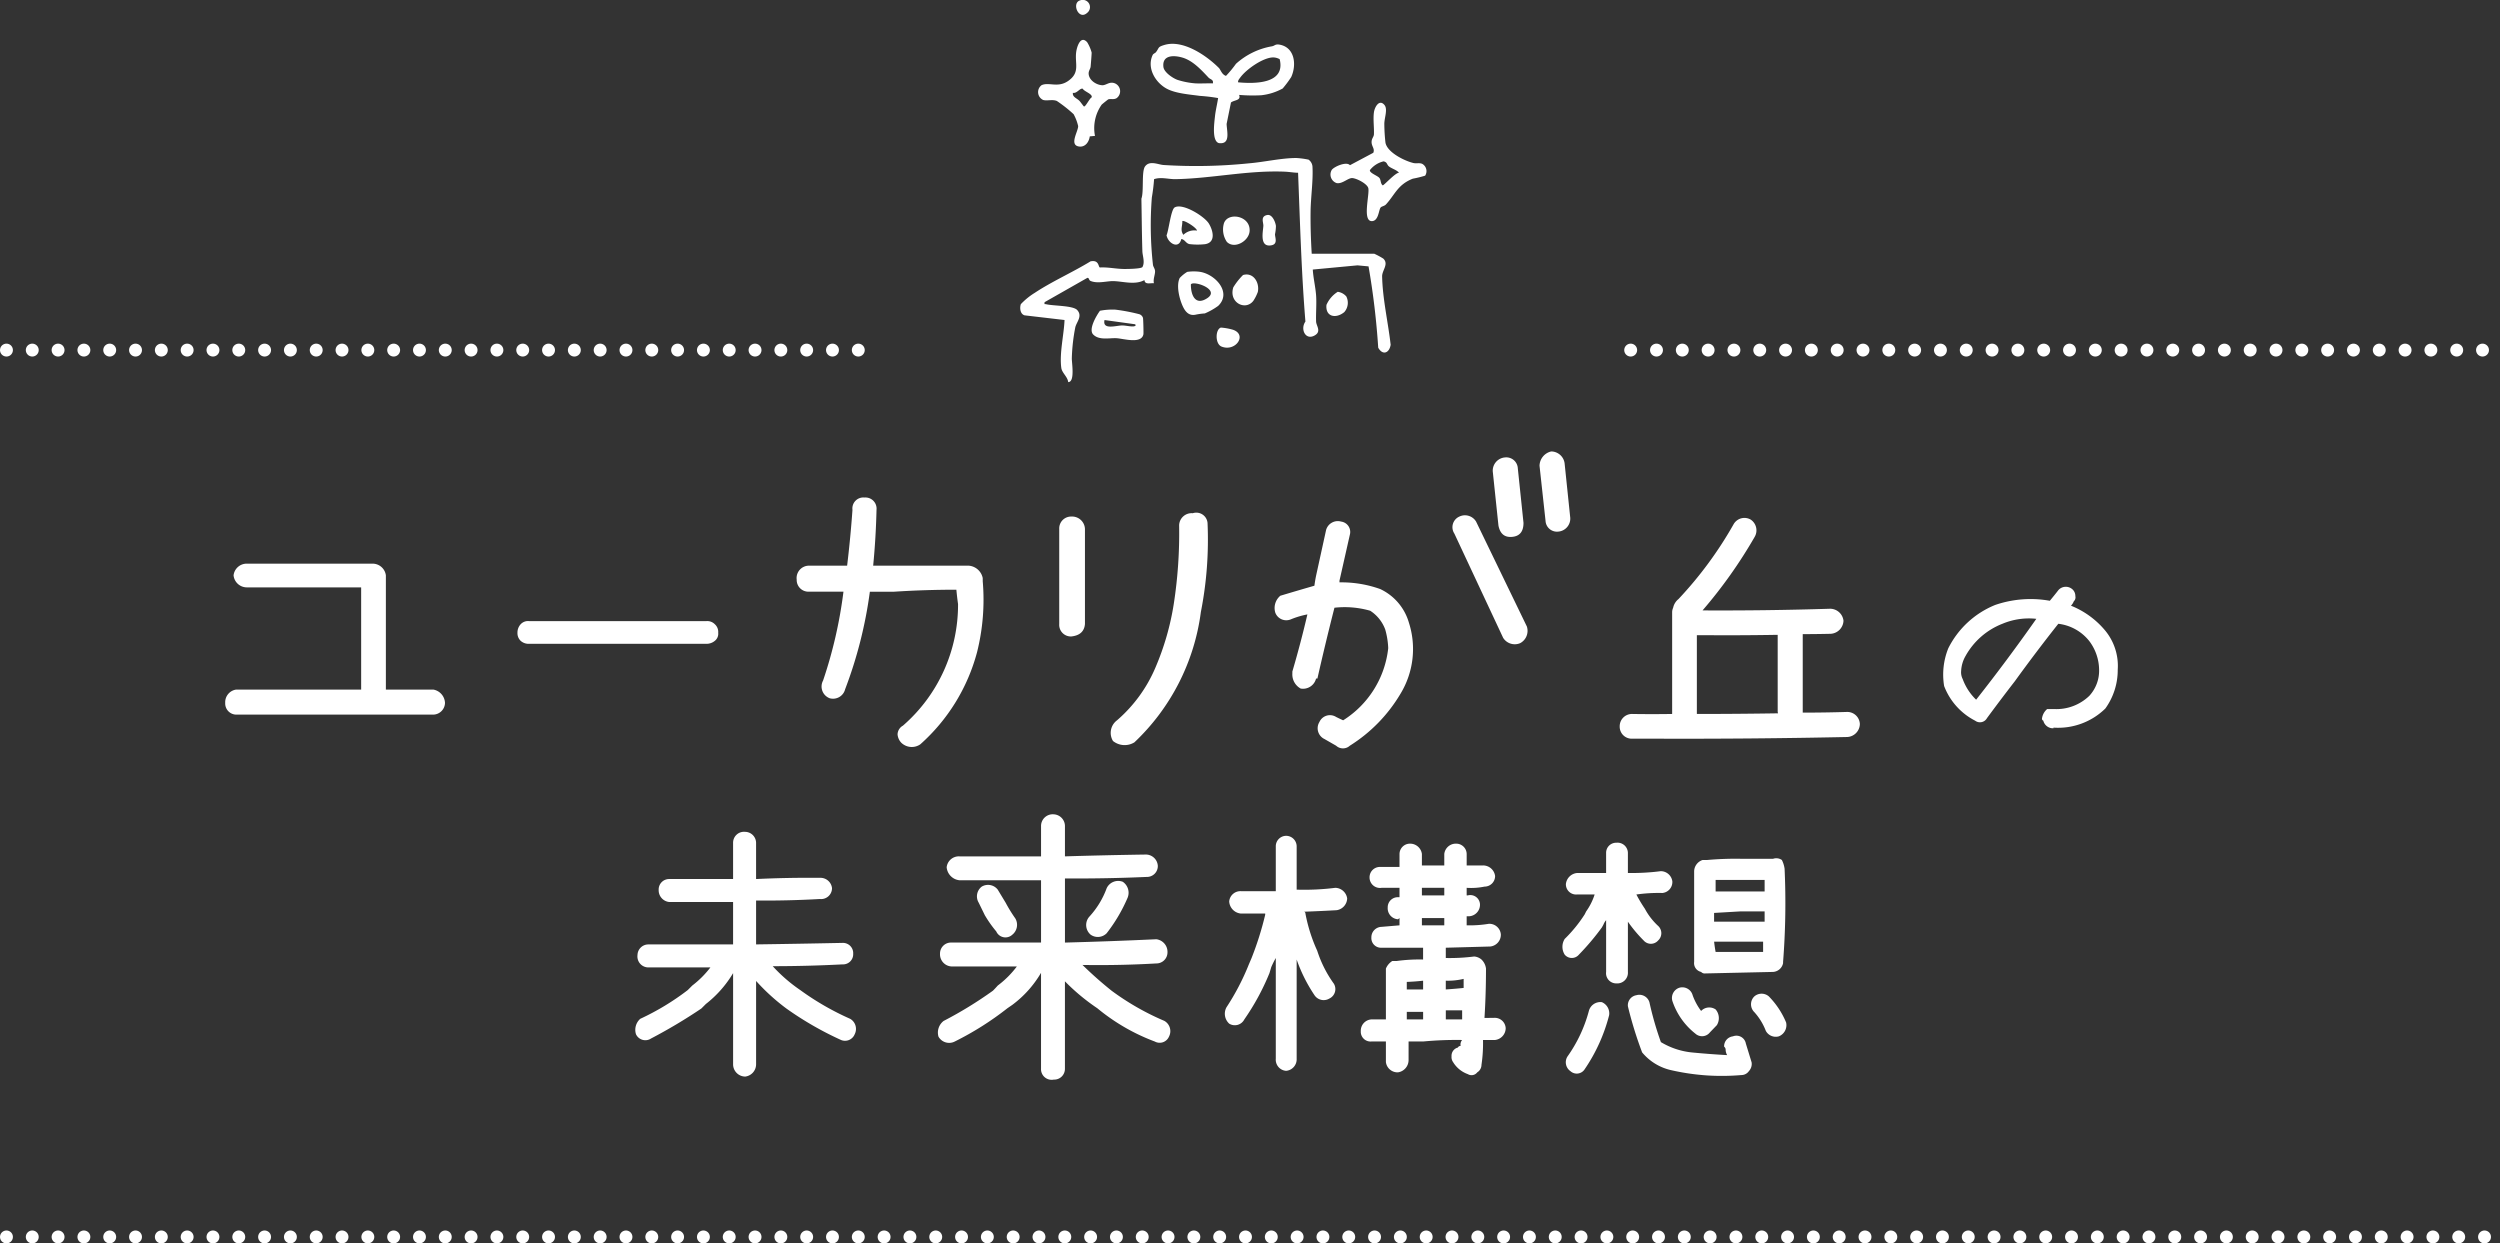 <svg xmlns="http://www.w3.org/2000/svg" xmlns:xlink="http://www.w3.org/1999/xlink" width="387.398" height="192.674" viewBox="0 0 387.398 192.674">
  <rect x="0" y="0" width="387.398" height="192.674" fill="#333333" stroke="none"/>
  <defs>
    <clipPath id="clip-path">
      <rect id="長方形_11131" data-name="長方形 11131" width="62.971" height="59.212" fill="#fff"/>
    </clipPath>
  </defs>
  <g id="グループ_26291" data-name="グループ 26291" transform="translate(5962.945 2799.27)">
    <g id="グループ_24487" data-name="グループ 24487" transform="translate(-5961.945 -2799.27)">
      <path id="パス_63290" data-name="パス 63290" d="M-113.974-7.3a2.194,2.194,0,0,1,1.812,2.07,1.857,1.857,0,0,1-1.812,1.812h-30.537a1.726,1.726,0,0,1-1.708-1.812,1.982,1.982,0,0,1,1.708-2.07h19.357V-23.136h-17.753A2.067,2.067,0,0,1-144.925-25a2.05,2.05,0,0,1,2.019-1.812h19.513A2.076,2.076,0,0,1-121.324-25V-7.3Zm14.854-10.61h27.483a1.642,1.642,0,0,1,1.294.492,1.6,1.6,0,0,1,.518,1.32,1.393,1.393,0,0,1-.518,1.242,1.988,1.988,0,0,1-1.294.466H-99.12a1.84,1.84,0,0,1-1.32-.466,1.631,1.631,0,0,1-.492-1.242,1.9,1.9,0,0,1,.492-1.32A1.551,1.551,0,0,1-99.12-17.908Zm70.287-6.159a33.475,33.475,0,0,1-.88,10.973,29.124,29.124,0,0,1-8.8,14.285,2.327,2.327,0,0,1-2.95-.259,2.1,2.1,0,0,1-.569-1.294A1.6,1.6,0,0,1-41.2-1.708a24.811,24.811,0,0,0,8.54-18.84q-.155-1.087-.259-2.226-4.865,0-9.679.311h-3.727A67.466,67.466,0,0,1-50.157-7.35a1.934,1.934,0,0,1-2.381,1.4A1.943,1.943,0,0,1-53.573-8.7a69.865,69.865,0,0,0,3.157-13.768H-55.8a1.813,1.813,0,0,1-1.863-1.863A1.921,1.921,0,0,1-55.8-26.5h5.952q.518-4.3.828-8.644a1.7,1.7,0,0,1,1.863-1.915,1.728,1.728,0,0,1,1.863,1.915q-.1,4.348-.518,8.644h14.8a2.4,2.4,0,0,1,2.174,1.915Zm11.853-8.126a1.836,1.836,0,0,1,1.863-1.915,2,2,0,0,1,2.122,1.915v14.751q-.155,1.708-2.122,1.915a1.8,1.8,0,0,1-1.863-1.915Zm20.7-2.433A1.744,1.744,0,0,1,6-33.125,57.941,57.941,0,0,1,4.965-19.306,33.79,33.79,0,0,1-5.334.88,2.89,2.89,0,0,1-8.647.673a2.422,2.422,0,0,1,.621-3.209,22.309,22.309,0,0,0,5.978-8.229A41.17,41.17,0,0,0,.773-20.6,71.841,71.841,0,0,0,1.6-32.763,1.937,1.937,0,0,1,3.723-34.626ZM32.759-22.877a8.293,8.293,0,0,1,4.451,5.228A13.346,13.346,0,0,1,35.917-6.677,23.811,23.811,0,0,1,28.049,1.4a1.566,1.566,0,0,1-2.122,0L24.116.362a1.849,1.849,0,0,1-.776-2.64,1.787,1.787,0,0,1,2.588-.776q.518.259,1.087.518A15.13,15.13,0,0,0,34-13.716a12.089,12.089,0,0,0-.466-2.9,5.888,5.888,0,0,0-2.329-2.9,14.338,14.338,0,0,0-5.538-.466q-1.4,5.486-2.64,10.973h-.207a2.084,2.084,0,0,1-2.381,1.553,2.485,2.485,0,0,1-1.294-2.329v-.311q1.294-4.4,2.329-8.851a13.182,13.182,0,0,0-2.588.776A1.821,1.821,0,0,1,16.507-19.2a2.474,2.474,0,0,1,.776-2.64q2.588-.776,5.279-1.553.1-.776.259-1.553l1.553-7.091A1.887,1.887,0,0,1,26.7-33.332a1.626,1.626,0,0,1,1.346,2.07l-1.6,7.091v.259A17.836,17.836,0,0,1,32.759-22.877ZM47.614-33.332,55.481-17.08a2.161,2.161,0,0,1-1.035,2.588,2.125,2.125,0,0,1-2.64-.828L44.25-31.469a1.8,1.8,0,0,1,.776-2.64A2.013,2.013,0,0,1,47.614-33.332ZM50.2-41.1a2.062,2.062,0,0,1,1.915-2.174,1.788,1.788,0,0,1,1.967,1.708l.88,8.437q0,2.07-1.863,2.174-1.656.1-2.019-1.76Zm7.246-.88A2.326,2.326,0,0,1,59.259-44.2a2.121,2.121,0,0,1,2.07,1.812l.88,8.488a2.023,2.023,0,0,1-1.863,2.122,1.77,1.77,0,0,1-1.967-1.656ZM105.013-3.83a1.95,1.95,0,0,1,2.07,1.863A2.058,2.058,0,0,1,105.117.052q-14.751.311-29.5.259h-3.83A1.858,1.858,0,0,1,69.87-1.6,1.9,1.9,0,0,1,71.785-3.52q3.105.052,6.211,0V-19.306a1.718,1.718,0,0,1,.155-.673,2.339,2.339,0,0,1,.828-1.346,59.831,59.831,0,0,0,8.54-11.594,1.931,1.931,0,0,1,2.64-.725,2,2,0,0,1,.621,2.691,73.781,73.781,0,0,1-8.074,11.387q9.886.052,19.771-.259a2.092,2.092,0,0,1,2.07,1.863,2.109,2.109,0,0,1-1.967,2.019q-2.226.052-4.348.052V-3.727Q101.6-3.727,105.013-3.83Zm-23.187-11.9V-3.52q6.263,0,12.577-.1a1.147,1.147,0,0,1-.052-.362v-11.8q-5.849.1-11.646.052Zm56.048-7.008a1.532,1.532,0,0,1,1.962-.24,1.384,1.384,0,0,1,.641,1.2.826.826,0,0,1-.24.8,2,2,0,0,1-.44.681,13.34,13.34,0,0,1,5.125,3.644,8.61,8.61,0,0,1,2.122,6.286,10.185,10.185,0,0,1-1.922,6.006A10.452,10.452,0,0,1,137.153-1.4l-.2.08h.32a1.552,1.552,0,0,1-1.762-1.161.318.318,0,0,1-.2-.36,2.316,2.316,0,0,1,.8-1.441h1.041a7.347,7.347,0,0,0,5.485-2.042,5.758,5.758,0,0,0,1.521-4.044,7.513,7.513,0,0,0-1.521-4.444,7.188,7.188,0,0,0-4.8-2.683q-3.483,4.4-6.727,8.889-2.2,2.843-4.324,5.726a1.244,1.244,0,0,1-1.842.4,10.059,10.059,0,0,1-4.8-5.365,10.887,10.887,0,0,1,.641-5.846,14,14,0,0,1,7.287-6.727,16.894,16.894,0,0,1,8.448-.641Q137.193-21.861,137.874-22.742ZM123.019-8.929a8.534,8.534,0,0,0,2.082,3.2q4.8-6.086,9.329-12.532a10.588,10.588,0,0,0-5.245.761,11.191,11.191,0,0,0-5.726,5,5.147,5.147,0,0,0-.681,2.322A2.3,2.3,0,0,0,123.019-8.929Z" transform="translate(180.118 114.155)" fill="#fff"/>
      <path id="パス_63291" data-name="パス 63291" d="M-55.453-6.7a1.809,1.809,0,0,1,.7,2.391,1.612,1.612,0,0,1-2.109.891A50.953,50.953,0,0,1-65.344-8.3a32.084,32.084,0,0,1-4.687-4.266V.328A1.918,1.918,0,0,1-71.719,2.25,1.9,1.9,0,0,1-73.594.328V-13.781A17.218,17.218,0,0,1-77.812-9l-.7.7A81.11,81.11,0,0,1-86.3-3.656a1.6,1.6,0,0,1-2.344-.656A2.277,2.277,0,0,1-87.984-6.7a39.114,39.114,0,0,0,7.359-4.453l.7-.7a14.982,14.982,0,0,0,2.813-2.812h-9.656a1.7,1.7,0,0,1-1.641-1.922,1.682,1.682,0,0,1,1.641-1.641h13.172V-24.8h-9.891a1.83,1.83,0,0,1-1.641-1.875,1.622,1.622,0,0,1,1.641-1.687h9.891v-5.625a1.691,1.691,0,0,1,1.875-1.687,1.721,1.721,0,0,1,1.688,1.688v5.625q4.922-.234,9.891-.187a1.8,1.8,0,0,1,1.875,1.594,1.691,1.691,0,0,1-1.875,1.688q-4.969.281-9.891.234v6.8q6.656-.094,13.406-.234a1.588,1.588,0,0,1,1.641,1.688,1.567,1.567,0,0,1-1.641,1.641q-5.437.281-10.828.281a24.378,24.378,0,0,0,4.266,3.7A42.134,42.134,0,0,0-55.453-6.7Zm48.7.328a1.83,1.83,0,0,1,.7,2.438,1.572,1.572,0,0,1-2.2.75,30.986,30.986,0,0,1-8.906-5.156,32.027,32.027,0,0,1-5.016-4.172V1.031a1.663,1.663,0,0,1-1.734,1.688,1.648,1.648,0,0,1-1.969-1.687V-13.828a16.636,16.636,0,0,1-4.453,4.969l-.75.516a47.013,47.013,0,0,1-8.156,5.156,1.9,1.9,0,0,1-2.531-.75,2.27,2.27,0,0,1,.8-2.437,61.791,61.791,0,0,0,7.641-4.687q.375-.375.75-.8a14.688,14.688,0,0,0,2.953-2.953H-39.75a1.884,1.884,0,0,1-1.781-1.969,1.7,1.7,0,0,1,1.781-1.734h13.875v-9.656H-38.531A2.216,2.216,0,0,1-40.5-30.187a1.893,1.893,0,0,1,1.969-1.687h12.656v-4.734a1.811,1.811,0,0,1,1.969-1.781,1.824,1.824,0,0,1,1.734,1.781v4.734q6.188-.187,12.422-.281a1.868,1.868,0,0,1,1.969,1.734,1.683,1.683,0,0,1-1.734,1.734q-6.328.281-12.656.234v9.938q7.078-.187,14.156-.516a1.974,1.974,0,0,1,1.734,2.016,1.72,1.72,0,0,1-1.734,1.734q-5.719.328-11.437.234,2.156,2.109,4.5,3.984A40.121,40.121,0,0,0-6.75-6.375Zm-27.8-16.312-.984-2.016a1.9,1.9,0,0,1,.469-2.484,1.9,1.9,0,0,1,2.484.469l1.219,2.016a23.009,23.009,0,0,0,1.5,2.438,1.958,1.958,0,0,1-.469,2.531,1.559,1.559,0,0,1-2.484-.516A18.269,18.269,0,0,1-34.547-22.687ZM-15.7-26.953a1.976,1.976,0,0,1,2.484-.984,2.048,2.048,0,0,1,.75,2.484A24.823,24.823,0,0,1-15.7-19.969a1.92,1.92,0,0,1-2.484.234,1.957,1.957,0,0,1-.234-2.766A13.246,13.246,0,0,0-15.7-26.953ZM19.734-27a1.911,1.911,0,0,1,1.828,1.641,1.911,1.911,0,0,1-1.641,1.828q-2.531.141-5.062.234a.261.261,0,0,1,.234.281,24.776,24.776,0,0,0,1.828,5.766A18.278,18.278,0,0,0,19.5-12.141a1.619,1.619,0,0,1-.7,2.3,1.711,1.711,0,0,1-2.3-.516,24.1,24.1,0,0,1-2.766-5.531V-.516a1.789,1.789,0,0,1-1.641,1.875A1.731,1.731,0,0,1,10.5-.516V-16.125a14.718,14.718,0,0,0-.7,1.406l-.281.938A37.031,37.031,0,0,1,5.625-6.609a1.653,1.653,0,0,1-2.344.656,2.079,2.079,0,0,1-.422-2.531,37.391,37.391,0,0,0,3.469-6.656l.422-.984a49.345,49.345,0,0,0,2.109-6.7v-.187H5.109a2,2,0,0,1-1.828-1.875,1.744,1.744,0,0,1,1.828-1.594H10.5v-6.937a1.62,1.62,0,0,1,1.594-1.641,1.64,1.64,0,0,1,1.641,1.641v6.7A38.585,38.585,0,0,0,19.734-27ZM44.25-6.844A1.69,1.69,0,0,1,46.125-5.25a1.857,1.857,0,0,1-1.641,1.828H42.609A22.291,22.291,0,0,1,42.375.422a1.38,1.38,0,0,1-.656,1.172,1.109,1.109,0,0,1-1.453.281A4.413,4.413,0,0,1,37.969,0a1.329,1.329,0,0,1-.234-.891,1.316,1.316,0,0,1,.984-1.359.4.4,0,0,1,.422-.234,1.135,1.135,0,0,1,.234-.937,55.577,55.577,0,0,0-6.047.234h-2.25V-.281a1.928,1.928,0,0,1-1.641,1.875A1.816,1.816,0,0,1,27.563,0V-3.187h-2.25a1.514,1.514,0,0,1-1.641-1.594,1.76,1.76,0,0,1,1.641-1.828h2.25v-7.875a2.529,2.529,0,0,1,.984-1.172H29.2a26.1,26.1,0,0,1,4.125-.234v-1.828H26.906a1.493,1.493,0,0,1-1.594-1.594,1.62,1.62,0,0,1,1.594-1.641l2.766-.234v-1.125l-.234.188a1.706,1.706,0,0,1-1.594-1.828,1.561,1.561,0,0,1,1.594-1.594h.234V-27H26.906a1.618,1.618,0,0,1-1.875-1.594,1.6,1.6,0,0,1,1.641-1.641h3V-32.25a1.621,1.621,0,0,1,1.641-1.594,1.842,1.842,0,0,1,1.828,1.594v1.781h3.469V-32.25a1.8,1.8,0,0,1,1.828-1.594,1.621,1.621,0,0,1,1.641,1.594v1.781h2.531a1.88,1.88,0,0,1,1.875,1.641,1.64,1.64,0,0,1-1.641,1.641A10.229,10.229,0,0,1,40.078-27v1.172h.188a1.5,1.5,0,0,1,1.875,1.359A1.789,1.789,0,0,1,40.5-22.594h-.422v1.406a18.185,18.185,0,0,0,3.422-.234,1.789,1.789,0,0,1,1.875,1.641,1.83,1.83,0,0,1-1.641,1.875l-6.891.188v1.594a30.2,30.2,0,0,0,4.406-.234,1.99,1.99,0,0,1,1.125.469,2.335,2.335,0,0,1,.7,1.406q0,3.891-.234,7.641Zm-4.641-6.047a10.274,10.274,0,0,1-2.766.281v1.359q1.406-.094,2.766-.234ZM33.141-27v1.172h3.469V-27H33.141Zm0,4.688v1.125h3.469v-1.125H33.141Zm.188,11.063v-1.359q-1.266.141-2.531.188v1.172ZM30.8-7.781v1.172h2.531V-7.781Zm6.047-.234v1.406h2.531V-8.016ZM67.5-18.844a21.453,21.453,0,0,1-2.437-2.906v7.781a1.657,1.657,0,0,1-1.781,1.781,1.579,1.579,0,0,1-1.594-1.781v-8.016a2.34,2.34,0,0,0-.422.7l-.234.422a38.513,38.513,0,0,1-3.562,4.219,1.434,1.434,0,0,1-2.2,0,2.288,2.288,0,0,1,0-2.437,21.593,21.593,0,0,0,3.094-3.8l.234-.469a9.394,9.394,0,0,0,1.313-2.625H57.234a1.579,1.579,0,0,1-1.781-1.594A1.923,1.923,0,0,1,57.234-29.3h4.453v-3.094a1.561,1.561,0,0,1,1.594-1.594,1.61,1.61,0,0,1,1.781,1.594V-29.3a35.253,35.253,0,0,0,5.109-.281,1.819,1.819,0,0,1,1.781,1.594A1.71,1.71,0,0,1,70.406-26.2a24.93,24.93,0,0,0-4.031.234,21.575,21.575,0,0,0,1.313,2.2,10.038,10.038,0,0,0,2.063,2.672,1.532,1.532,0,0,1,0,2.25A1.485,1.485,0,0,1,67.5-18.844Zm8.906,4.875a1.392,1.392,0,0,1-1.078-1.547V-29.578a1.889,1.889,0,0,1,1.313-1.734h.7a49.714,49.714,0,0,1,5.3-.187h4.922a1.516,1.516,0,0,1,1.359.188,4.29,4.29,0,0,1,.422,1.359,117.177,117.177,0,0,1-.234,14.438v.188a1.692,1.692,0,0,1-1.547,1.359l-10.5.234A.755.755,0,0,1,76.406-13.969Zm2.25-3.094h7.359v-1.594H78.422Q78.516-17.812,78.656-17.062ZM86.25-21.75v-1.594h-3.8l-4.031.234v1.359H86.25Zm-3.609-6.469H78.656v1.781H86.25v-1.781ZM61.031-9.281a1.892,1.892,0,0,1,1.125,2.016,26.481,26.481,0,0,1-3.8,8.391,1.453,1.453,0,0,1-2.2.281,1.678,1.678,0,0,1-.469-2.25,21.952,21.952,0,0,0,3.328-7.078A1.841,1.841,0,0,1,61.031-9.281ZM83.344-2.859,84.234.047a1.636,1.636,0,0,1-.422,1.359,1.425,1.425,0,0,1-1.172.609,35.45,35.45,0,0,1-5.461.047,35.626,35.626,0,0,1-5.391-.8A8.153,8.153,0,0,1,67.266-1.5a60.719,60.719,0,0,1-2.2-7.125,1.579,1.579,0,0,1,1.313-1.734,1.633,1.633,0,0,1,2.016,1.078,50.334,50.334,0,0,0,1.781,6.188,11.566,11.566,0,0,0,4.945,1.617q2.7.258,5.32.4a1.807,1.807,0,0,1-.234-.891.631.631,0,0,0-.234-.422,1.548,1.548,0,0,1,1.359-1.594A1.486,1.486,0,0,1,83.344-2.859ZM75.516-4.406a10.754,10.754,0,0,1-3.562-5.062,1.671,1.671,0,0,1,1.125-2.062,1.66,1.66,0,0,1,2.016,1.172,9.2,9.2,0,0,0,1.313,2.438,1.747,1.747,0,0,1,2.25-.234,2.072,2.072,0,0,1,.188,2.438L77.766-4.594A1.54,1.54,0,0,1,75.516-4.406ZM89.578-6.141a1.865,1.865,0,0,1-1.125,2.156,1.749,1.749,0,0,1-2.016-.844,9.35,9.35,0,0,0-1.781-2.906,1.7,1.7,0,0,1,0-2.437,1.711,1.711,0,0,1,2.25,0A12.783,12.783,0,0,1,89.578-6.141Z" transform="translate(186.195 164.576)" fill="#fff"/>
      <line id="線_6102" data-name="線 6102" x2="133.71" transform="translate(0 54.249)" fill="none" stroke="#fff" stroke-linecap="round" stroke-width="2" stroke-dasharray="0 4"/>
      <line id="線_6104" data-name="線 6104" x2="385.398" transform="translate(0 191.674)" fill="none" stroke="#fff" stroke-linecap="round" stroke-width="2" stroke-dasharray="0 4"/>
      <line id="線_6103" data-name="線 6103" x2="133.71" transform="translate(251.689 54.249)" fill="none" stroke="#fff" stroke-linecap="round" stroke-width="2" stroke-dasharray="0 4"/>
      <g id="グループ_24458" data-name="グループ 24458" transform="translate(157.088)">
        <g id="グループ_24457" data-name="グループ 24457" clip-path="url(#clip-path)">
          <path id="パス_61593" data-name="パス 61593" d="M45.176,138.42h9.7a12.605,12.605,0,0,1,1.378.741c.919.848-.188,1.821-.168,2.764.073,3.52.929,7.106,1.321,10.6-.2,1.276-1.226,1.7-1.927.451a118.493,118.493,0,0,0-1.5-12.6l-1.711-.161-6.928.651c.076,1.283.387,2.561.5,3.839.119,1.379-.035,2.858.014,4.239.024.656.9,1.55-.287,2.169-1.382.719-2.191-1.034-1.369-2.186-.624-7.657-.835-15.362-1.138-23.057-.674-.011-1.357-.14-2.028-.169-5.7-.247-11.363,1.059-16.964,1.158-1.114.019-2.233-.37-3.322,0A28.1,28.1,0,0,1,20.4,129.7a55.536,55.536,0,0,0,.172,10.421c.045.345.311.6.327.99.023.549-.331,1.25-.174,1.874-.562-.052-1.4.269-1.474-.488-1.455.8-3.282.2-4.8.161-1.018-.026-2.465.442-3.559-.033-.286-.124-.192-.524-.5-.464l-6.612,3.76c-.045.435,0,.261.243.32,1.128.271,4.174.189,4.813.9.848.937-.075,1.81-.292,2.65A28.861,28.861,0,0,0,8,154.632c-.014.679.515,3.676-.561,3.677-.083-.821-.962-1.423-1.068-2.2-.31-2.257.408-5.132.5-7.424l-6.2-.724c-.683-.216-.767-1.15-.57-1.733A10.512,10.512,0,0,1,2.25,144.48c2.677-1.776,5.889-3.193,8.65-4.884,1.357-.275,1.178.883,1.456.95,1.239-.071,2.458.214,3.686.231.547.008,2.674-.011,2.905-.3.414-.778.008-1.72-.014-2.463-.083-2.747-.1-5.435-.149-8.132.408-1.1-.005-4.2.559-4.985.7-.981,2.011-.3,2.851-.233a80.416,80.416,0,0,0,13.283-.261c2.312-.191,5.07-.833,7.344-.82a12.881,12.881,0,0,1,1.865.253,1.461,1.461,0,0,1,.6,1c.14,2.182-.259,4.8-.287,6.991s.045,4.414.176,6.6" transform="translate(0 -99.097)" fill="#fff"/>
          <path id="パス_61594" data-name="パス 61594" d="M112.628,37.981c.285.286.453,1.035,1.11,1.241a16.808,16.808,0,0,0,1.542-1.867,11.135,11.135,0,0,1,5.594-2.719c.418-.078.493-.367,1.135-.259,2.4.4,2.7,3.133,1.836,5.023a16.941,16.941,0,0,1-1.322,1.775,8.835,8.835,0,0,1-3.35,1.051,25.729,25.729,0,0,1-3.4-.055c.329.895-.741.761-1.265,1.177l-.674,3.322c.041,1.188.648,3.209-1.2,2.969-1.125-.32-.7-3.2-.606-4.126.1-.956.347-1.906.488-2.854a26.449,26.449,0,0,0-2.841-.339c-1.568-.218-3.708-.366-5.094-1.1-1.783-.945-3.136-3.209-2.217-5.21.118-.257.4-.295.536-.482.52-.689.227-.78,1.3-1.1,2.85-.86,6.478,1.6,8.429,3.556m-3.618,2.4c.894.036,1.8-.026,2.69,0,.141-.6-.384-.6-.662-.891-1.112-1.18-2.42-2.632-4.06-3.109-1.339-.389-3.161-.415-2.937,1.458.1.834,1.486,1.766,2.235,2.016a12.2,12.2,0,0,0,2.735.525m6.6-.164c2.592.244,7.4.256,6.443-3.59a2.21,2.21,0,0,0-1.014-.268c-1.57.016-4.186,1.86-5.1,3.127-.158.22-.366.43-.328.73" transform="translate(-81.847 -27.463)" fill="#fff"/>
          <path id="パス_61595" data-name="パス 61595" d="M257.4,91.684a16.216,16.216,0,0,1-1.9.465c-2.35.915-2.761,2.466-4.162,3.989-.252.274-.66.282-.825.479-.306.366-.307,2.024-1.3,2.107-1.605.133-.389-4.12-.611-5.093-.158-.7-1.851-1.56-2.512-1.573s-1.508.934-2.385.78a1.4,1.4,0,0,1-.783-2.023c.3-.5,2.3-1.393,2.831-.752l3.62-1.926c.275-.661-.293-.983-.264-1.716.02-.519.341-.751.361-1.135.053-1-.147-2.323,0-3.411.105-.794.81-2.1,1.619-1.159.566.658,0,1.978-.007,2.928a26.789,26.789,0,0,0,.178,2.934c.292,1.516,2.959,2.819,4.347,3.15.439.1.92-.064,1.344.123a1.29,1.29,0,0,1,.454,1.833m-6.041-2.03a.852.852,0,0,0-.4-.188,3.819,3.819,0,0,0-2.119,1.359c-.068.465,1.229.868,1.492,1.235.236.329.134.853.5,1.127.191,0,2.007-2.014,2.526-1.955-.387-.456-1.074-.608-1.553-.972-.239-.182-.306-.484-.45-.605" transform="translate(-194.656 -64.462)" fill="#fff"/>
          <path id="パス_61596" data-name="パス 61596" d="M23.843,41.246a6.3,6.3,0,0,0-1.035,4.835L22,46.156c-.116.876-.719,1.726-1.7,1.564-1.521-.251-.065-2.377-.1-3.17a7.269,7.269,0,0,0-.7-1.831,21.179,21.179,0,0,0-2.6-2.051c-.716-.287-1.49.028-2.125-.157a1.336,1.336,0,0,1-.239-2.291c1.138-.519,2.495.453,4.09-.637,1.913-1.308,1.05-2.674,1.264-4.442.1-.85.675-2.725,1.71-1.573a6.066,6.066,0,0,1,.692,1.6c.013.111-.131,1.953-.161,2.2-.039.319-.307.62-.305,1.023.006,1.032,1.16,1.785,2.09,1.839.576.034,1.066-.543,1.794-.353a1.325,1.325,0,0,1,.453,2.353c-.475.277-.854.062-1.283.184-.064.018-.993.774-1.041.832m-4.452-1.841c-.1.638.57.818.984,1.216.187.18.674.887.73.9.257.067.865-1.26,1.2-1.415.148-.546-1.108-.859-1.4-1.34-.439-.115-.908.793-1.517.637" transform="translate(-11.219 -25.022)" fill="#fff"/>
          <path id="パス_61597" data-name="パス 61597" d="M124.958,212.37a7.151,7.151,0,0,1,1.757-.033c2.458.243,5.24,3.19,3.026,5.305a10.413,10.413,0,0,1-2.066,1.168,10.058,10.058,0,0,0-1.458.2c-.965.185-1.507-.4-1.9-1.186-.563-1.141-1.12-3.321-.532-4.507a5.511,5.511,0,0,1,1.169-.951m.559,1.945c-.009,1.647.679,3.362,2.541,2.134,2.049-1.352-2.135-2.776-2.541-2.134" transform="translate(-99.064 -170.241)" fill="#fff"/>
          <path id="パス_61598" data-name="パス 61598" d="M56.121,245.968c-.775-.805.525-2.959,1.048-3.678a10.123,10.123,0,0,1,2.4-.173,29.244,29.244,0,0,1,3.695.705.883.883,0,0,1,.572.568c.049.15.1,2.353.071,2.532-.291,1.563-3.082.686-4.162.621-1.065-.065-2.707.371-3.619-.575m6.48-1.588-4.727-.653c-.36,1.576,1.774.849,2.709.839.541-.006,1.275.188,1.77.146.249-.022.479-.143.248-.331" transform="translate(-44.81 -194.134)" fill="#fff"/>
          <path id="パス_61599" data-name="パス 61599" d="M116.765,166.542c-.381,1.62-2.043.694-2.285-.583.337-.758.679-3.979,1.256-4.316,1.241-.725,4.62,1.382,5.3,2.5s1.11,2.949-.621,3.2a10.547,10.547,0,0,1-2.4-.019c-.564-.127-.709-.732-1.255-.781m2.443-1.306c-.1-.5-2.064-1.7-2.281-1.466.031.839-.358,1.358.165,2.119a2.46,2.46,0,0,1,2.117-.654" transform="translate(-91.8 -129.501)" fill="#fff"/>
          <path id="パス_61600" data-name="パス 61600" d="M169.293,218.768c-1.21,1.62-3.859.308-3.121-2.068a10.079,10.079,0,0,1,1.509-1.913c1.609-.474,2.595,1.186,2.293,2.619a6.6,6.6,0,0,1-.682,1.361" transform="translate(-133.15 -172.17)" fill="#fff"/>
          <path id="パス_61601" data-name="パス 61601" d="M159.289,173.311a3.413,3.413,0,0,1-.452-2.876c.609-1.8,4.139-1.19,3.979,1.207-.105,1.567-2.369,2.853-3.527,1.669" transform="translate(-127.265 -135.832)" fill="#fff"/>
          <path id="パス_61602" data-name="パス 61602" d="M241.253,228.228a2.133,2.133,0,0,1,1.331.725,2.18,2.18,0,0,1-.315,2.421c-1.283,1.058-2.951.754-2.763-1.12a4.543,4.543,0,0,1,1.747-2.026" transform="translate(-192.046 -183.011)" fill="#fff"/>
          <path id="パス_61603" data-name="パス 61603" d="M154.33,256.206a8.792,8.792,0,0,1,1.875.341c2.249.787.37,3.47-1.789,2.6-1.022-.41-.97-2.691-.086-2.945" transform="translate(-123.217 -205.443)" fill="#fff"/>
          <path id="パス_61604" data-name="パス 61604" d="M190.3,168.121c.758-.146,1.26,1.072,1.341,1.7a6.75,6.75,0,0,1-.142,1.272c-.012.534.5,1.545-.594,1.73-1.832.31-1.267-2.078-1.213-3.016.031-.535-.5-1.474.609-1.687" transform="translate(-152.012 -134.805)" fill="#fff"/>
          <path id="パス_61605" data-name="パス 61605" d="M44.345.066a1.123,1.123,0,0,1,1.112,1.929C44.126,3.21,43.021.469,44.345.066" transform="translate(-35.081 0)" fill="#fff"/>
        </g>
      </g>
    </g>
  </g>
</svg>
